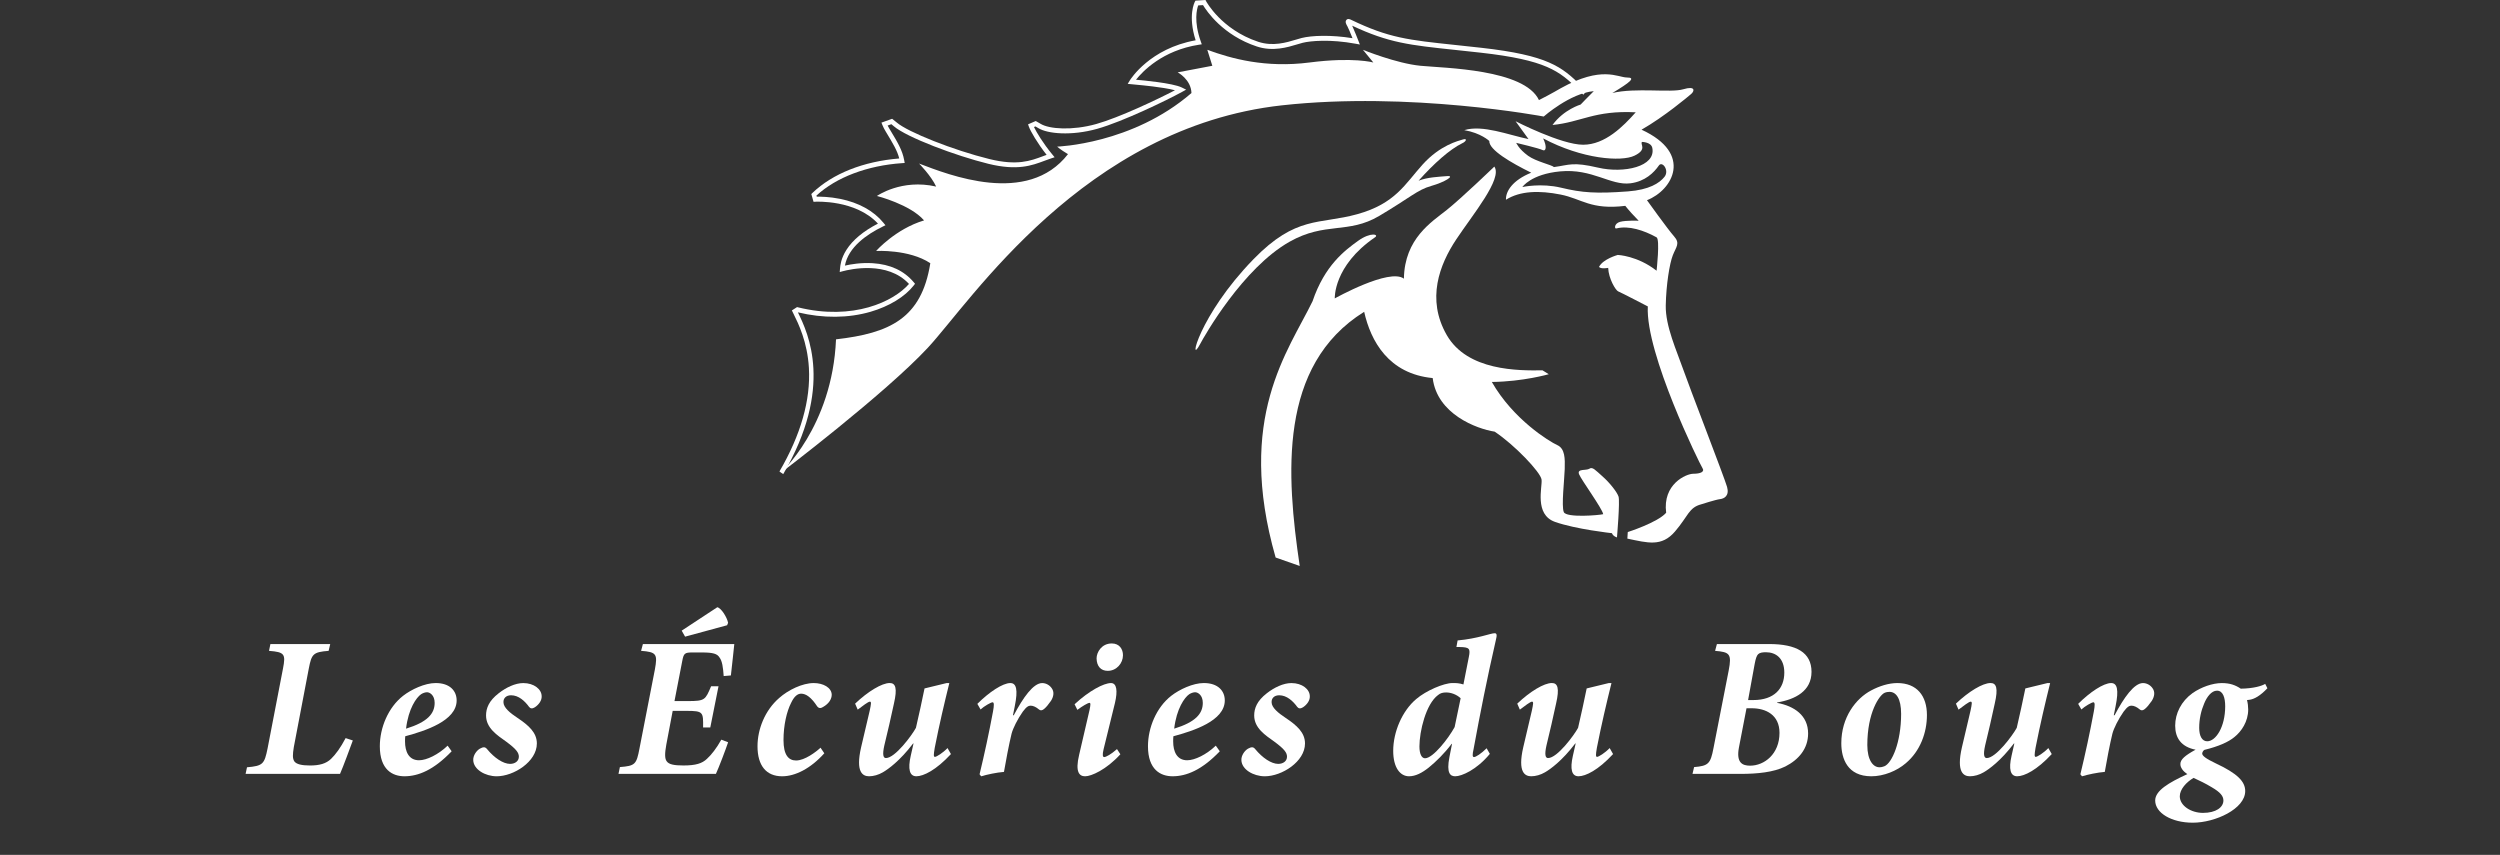 <?xml version="1.0" encoding="utf-8"?>
<!-- Generator: Adobe Illustrator 27.2.0, SVG Export Plug-In . SVG Version: 6.00 Build 0)  -->
<svg version="1.1" id="Calque_1" xmlns="http://www.w3.org/2000/svg" xmlns:xlink="http://www.w3.org/1999/xlink" x="0px" y="0px"
	 viewBox="0 0 1732.03 592.27" style="enable-background:new 0 0 1732.03 592.27;" xml:space="preserve">
<rect x="0" y="0" width="1732.03" height="592.27" fill="#333333" stroke="none"/>
<g>
	<g>
		<path style="fill:#FFFFFF;" d="M1066.21,69.34c-10.12-21.49-65.32-22.14-82.08-23.77c-16.76-1.63-39.88-11.07-39.88-11.07
			l7.22,8.79c0,0-13.87-3.91-44.22,0c-30.35,3.91-54.04-2.61-70.81-8.79l3.47,11.07l-23.99,4.56c0,0,9.25,4.88,9.54,14.33
			c-41.04,35.5-93.06,37.12-93.06,37.12s2.02,1.95,7.51,5.21c-28.03,36.14-82.66,14.33-103.18,6.51c0,0,8.38,8.47,11.85,15.96
			c-23.99-5.54-41.04,6.51-41.04,6.51s23.12,5.86,32.66,16.93c-19.65,5.86-33.24,21.17-33.24,21.17s22.83-1.3,37.57,8.47
			c-6.07,38.43-28.32,48.52-65.32,52.75c-2.6,60.89-38.64,92.81-38.64,92.81s72.48-54.95,102.28-87.01
			c29.8-32.06,108.08-152.71,245.21-167.91c88.68-9.83,181.46,7.75,181.46,7.75s18.21-16.12,34.68-17.59
			c-3.03,2.93-9.1,9.28-9.1,9.28s-11.7,3.42-19.51,14.17c19.94-1.95,29.05-10.26,57.66-8.79c-8.67,9.77-21.24,22.47-36.42,22.47
			c-15.17,0-46.82-16.28-46.82-16.28l8.96,12.37c-14.16-2.93-31.79-10.09-44.51-6.19c11.56,1.95,17.34,7.49,17.34,7.49
			c-0.29,6.19,15.17,15.14,29.05,21.98c-12.86,5.21-17.77,12.86-17.49,18.73c9.83-6.19,23.12-6.51,37.86-3.58
			c14.74,2.93,20.81,10.75,44.8,7.82c2.6,3.29,5.97,6.96,9.29,10.33c0,0-8.71-0.4-12.9,0.74c-4.19,1.14-4.05,5.21-2.46,4.56
			c8.38-2.12,18.93,1.3,27.75,6.19c2.45,1.35,0,23.12,0,23.12c-13.29-10.42-26.89-10.93-26.89-10.93s-10.27,2.79-13,8.32
			c1.45,1.63,6.36,0.65,6.36,0.65c0.29,7.49,5.2,15.63,6.94,16.28c1.73,0.65,20.52,10.42,20.52,10.42
			c-1.73,32.56,36.13,109.41,37.86,112.02c1.73,2.61-1.45,3.91-6.36,3.91s-21.39,7.17-18.79,27.03
			c-6.07,6.84-26.59,13.35-26.59,13.35l-0.29,4.56c14.16,2.93,23.7,5.86,32.95-4.88c9.25-10.75,9.54-16.61,18.21-18.89
			c0,0,10.12-3.26,13.01-3.58c2.89-0.33,6.65-2.28,4.91-8.47c-1.73-6.19-26.59-70.34-30.63-82.06
			c-4.05-11.72-12.14-29.31-11.85-43.64c0.29-14.33,2.6-28.98,4.91-34.84c2.31-5.86,5.2-8.14,0.87-13.03
			c-4.34-4.88-18.79-25.07-18.79-25.07c17.63-6.84,32.37-32.24-3.76-48.85c15.9-9.12,32.08-22.79,34.39-24.75
			c2.31-1.95,3.18-5.86-5.49-3.26c-8.67,2.6-32.95-1.3-49.13,2.6c12.43-7.49,16.47-10.75,10.12-10.75c-6.36,0-17.34-8.47-45.95,7.49
			C1081.24,61.19,1074.59,65.1,1066.21,69.34z M1050.46,98.97c0,0,15.82,3.75,18.21,4.97c2.38,1.22,3.25-2.2,0.43-8.06
			c27.09,14.41,54.19,16.36,63.29,11.97c9.1-4.4,3.68-7.81,5.2-9.52c0,0,6.29,0,7.15,4.15c2.6,12.95-19.73,17.83-37.5,13.68
			c-17.78-4.15-19.8-1.87-30.64-0.41c-1.27-1.44-12.44-3.83-17.92-7.82C1052.05,103.09,1050.46,98.97,1050.46,98.97z M1127.89,132.6
			c-22.17,1.67-32.01,0.89-46.17-2.52c-14.16-3.42-27.02-0.49-27.02-0.49s5.92-8.96,26.28-10.86c22.25-2.09,34.84,10.01,48.64,8.26
			c10.14-1.29,16.28-7.42,19.63-12.29c2.38-3.46,7.46,3.37,3.94,7.8C1149.68,126.92,1142.53,131.5,1127.89,132.6z"/>
		<path style="fill:#FFFFFF;" d="M1110.28,330.09c-4.98-4.4-6.94-6.84-9.1-5.37c-2.17,1.47-8.89-0.24-7.15,3.91
			c1.73,4.15,16.04,23.69,16.69,27.6c-2.6,0.73-25.58,2.68-27.31-1.47c-1.73-4.15,0.43-22.47,0.65-29.8
			c0.22-7.33,0.22-14.17-5.2-16.61c-5.42-2.44-30.56-17.83-45.3-43.72c21.68-0.24,39.45-5.37,39.45-5.37l-4.34-2.69
			c-16.69,0.24-52.02,0.49-66.33-24.42c-14.31-24.91-4.99-48.84,6.5-66.19c11.49-17.34,32.37-42.25,26.45-50.55
			c0,0-22.54,21.74-32.95,30.04c-10.41,8.3-29.26,19.78-29.7,47.62c-9.97-7.57-47.9,13.68-47.9,13.68s-1.08-22.47,27.75-42.25
			c3.25-1.95-2.6-4.15-11.71,2.44c-9.1,6.59-22.98,16.85-31.43,41.76c-16.69,34.44-53.32,80.6-25.58,177.55l16.69,5.86
			c-9.32-63.01-14.96-138.97,44.65-176.09c4.55,20.27,16.91,42.98,47.47,45.91c3.04,24.91,30.35,35.17,42.92,37.12
			c13.66,9.04,31.86,28.09,32.51,33.22c0.65,5.13-5.2,24.18,9.32,29.31c14.52,5.13,39.45,7.82,39.45,7.82s0.43,1.95,3.47,2.93
			c0,0,2.17-25.16,1.08-28.33C1120.25,340.84,1115.27,334.49,1110.28,330.09z"/>
		<path style="fill:#FFFFFF;" d="M955.51,149.61c21.46-12.7,26.45-18.07,35.98-20.76c9.54-2.69,16.91-7.33,11.05-6.84
			c-5.85,0.49-13.44,0.73-19.72,3.18c10.62-11.97,21.68-21.74,30.13-25.89c2.82-1.22,3.9-3.66,0.65-2.69
			c-3.25,0.98-15.82,3.91-27.96,17.34c-12.14,13.43-18.86,27.11-45.3,34.44c-26.45,7.33-42.27,0.73-71.97,31.26
			c-38.18,39.25-45.5,75.11-36.85,58.61c2.82-5.37,29.56-52.56,61.99-70.83C918.23,153.51,934.06,162.31,955.51,149.61z"/>
	</g>
	<path style="fill:#FFFFFF;" d="M542.62,328.49l-2.61-1.85c14.81-25.37,21.67-49.48,20.41-71.66c-1.03-18.11-7.31-30.8-10.68-37.61
		l-1.13-2.3l3.6-2.31l0.6,0.15c38.39,9.48,66.49-4.12,76.94-16.2c-14.91-16.09-40.73-10.18-45.86-8.8l-2.13,0.57l0.24-2.62
		c0.16-1.85,0.59-6.76,4.4-12.74c4.36-6.84,11.7-12.96,21.85-18.2c-15.49-16.72-43.12-15.17-43.41-15.16l-1.21,0.08l-1.56-5.43
		l0.77-0.73c14.03-13.42,35.34-21.87,60.16-23.89c-1.36-5.43-4.36-10.37-9-18.04l-0.27-0.44c-1.05-1.73-1.85-3.28-2.38-4.62
		l-0.69-1.73l7.4-2.65l0.63,0.47c0.77,0.57,1.6,1.25,2.47,2.01c7.78,6.76,39.63,19.34,64.29,25.4c19.26,4.73,28.38,1.31,37.2-2
		c0.8-0.3,1.62-0.61,2.45-0.91c-6.39-8.1-11.18-16.37-12.3-19.55l-0.56-1.59l5.29-2.29l0.61,0.32c0.8,0.42,1.71,0.94,2.79,1.61
		c5.99,3.7,22.02,4.77,38.49,0.16c15.92-4.46,42.37-17.02,54.61-23.41c-8.47-2.24-24.88-3.66-25.07-3.68l-7.68-0.75l1.48-2.41
		c0.57-0.92,13.98-22.14,45.59-27.77c-5.51-17.19-0.75-26.3-0.54-26.69l0.42-0.78L835.16,0l0.48,0.9c0.03,0.05,2.71,4.99,8.48,10.89
		c5.32,5.43,14.42,12.82,27.59,17.16c10.19,3.36,19.48,0.53,26.27-1.53c1.39-0.42,2.7-0.82,3.85-1.11
		c6.89-1.72,20.23-2.28,35.2,0.15c-1.36-3.4-2.94-7.2-3.49-8.14c-0.85-1.47-1.81-3.13-0.79-4.44c0.99-1.28,2.62-0.5,3.31-0.16
		c26.09,12.56,39.57,13.99,72.14,17.43c5.39,0.57,11.5,1.22,18.19,1.97c45.89,5.18,55.74,13.04,69.2,26.49l3.48,3.5l-2.1,2.52
		l-3.47-3.5c-12.97-12.96-22.51-20.54-67.43-25.61c-6.68-0.75-12.78-1.4-18.17-1.97c-31.15-3.29-45.79-4.84-71.09-16.75
		c1.41,3.06,3.87,9.33,4.19,10.16l1.13,2.88l-2.81-0.52c-17.91-3.32-31.57-1.98-36.81-0.67c-1.08,0.27-2.36,0.66-3.71,1.07
		c-6.75,2.05-16.94,5.15-27.98,1.51c-23.62-7.79-34.88-24.58-37.35-28.69l-3.34,0.21c-0.92,2.49-3.19,10.95,1.77,24.92l0.71,2.02
		l-1.95,0.3c-25.24,3.9-39.04,18.46-43.62,24.24l2.14,0.21c0.93,0.08,23.25,2.01,29.63,5.19l2.97,1.48l-2.92,1.61
		c-9.89,5.44-40.82,20.52-58.72,25.53c-17.87,5-34.34,3.48-40.77-0.49c-0.74-0.46-1.41-0.85-2-1.18L716.35,88
		c1.77,3.68,6.33,11.29,12.64,18.93l1.66,2.01l-2.36,0.78c-1.55,0.51-3.05,1.07-4.64,1.67c-8.8,3.3-18.77,7.04-38.88,2.1
		c-22.45-5.51-56.69-18.36-65.54-26.05c-0.58-0.51-1.14-0.97-1.67-1.39l-2.6,0.93c0.38,0.74,0.83,1.54,1.34,2.4l0.27,0.44
		c5.21,8.6,8.65,14.28,9.87,21.18l0.34,1.91l-1.77,0.12c-24.1,1.64-45.67,9.81-59.38,22.47l0.22,0.77c2.55-0.06,8.79,0,16.29,1.52
		c12.84,2.6,23.17,8.31,29.88,16.51l1.43,1.75l-1.95,0.96c-10.78,5.27-23.76,14.14-26.13,27c4.11-0.94,11.31-2.17,19.25-1.67
		c12.14,0.76,21.69,5.18,28.39,13.14l0.94,1.12l-0.9,1.16c-6.1,7.83-17,14.48-29.9,18.23c-15.43,4.48-32.83,4.62-50.36,0.4
		C560.05,231.09,577.59,268.58,542.62,328.49z"/>
</g>
<g>
	<rect y="355.74" style="fill:none;" width="1732.03" height="236.53"/>
	<path style="fill:#FFFFFF;" d="M244.44,513.01c-1.8,4.85-6.65,18.16-8.87,23.15h-65.42l0.97-4.57
		c11.09-0.97,12.06-2.22,14.28-13.17l10.67-55.3c1.94-9.98,1.11-11.36-9.7-12.2l0.97-4.71h41.44l-1.11,4.71
		c-10.81,0.83-11.78,2.22-13.72,12.2l-10.39,54.47c-0.83,5.27-0.97,7.9,0.42,9.98c1.52,1.94,5.13,2.77,10.81,2.77
		c6.51,0,11.09-1.25,14.55-4.57c3.05-2.91,6.65-7.76,10.12-14.41L244.44,513.01z"/>
	<path style="fill:#FFFFFF;" d="M312.91,520.49c-12.47,13.03-23.15,17.32-32.71,17.32c-8.18,0-17.05-4.43-17.05-20.79
		c0-12.89,5.82-26.89,16.08-34.93c5.68-4.43,15.11-8.87,22.59-8.87c9.98,0,14.55,5.54,14.55,12.06c0,14.14-21.76,21.07-35.62,24.81
		c-0.14,1.52-0.14,2.63-0.14,3.6c0,7.07,2.63,13.03,9.7,13.03c5.27,0,13.31-3.88,19.82-10.12L312.91,520.49z M291.7,480.99
		c-3.19,2.22-8.73,9.84-10.39,23.84c14.83-4.57,19.82-10.39,19.82-17.88c0-5.41-3.46-7.35-5.27-7.35
		C294.61,479.6,292.95,480.16,291.7,480.99z"/>
	<path style="fill:#FFFFFF;" d="M327.87,526.59c-0.14-3.19,2.22-6.51,4.57-7.9c2.5-1.39,3.74-1.25,4.99,0.28
		c4.99,6.1,11.23,10.26,15.94,10.26c3.46,0,6.1-1.94,6.1-4.99c0-2.77-1.8-5.27-8.73-10.39c-6.24-4.44-14-9.42-14-18.16
		c0-4.99,1.94-10.12,8.73-15.38c5.13-4.02,11.5-7.07,17.05-7.07c7.48,0,12.75,4.3,12.75,9.15c0.14,2.77-1.8,5.68-4.71,7.62
		c-1.8,1.11-3.05,0.97-4.02-0.28c-2.91-4.02-7.21-8.04-12.47-8.04c-3.46,0-5.4,2.08-5.27,4.85c0,3.6,4.43,7.35,9.7,10.81
		c7.9,5.27,13.44,10.26,13.44,17.74c0,12.61-16.08,22.73-27.86,22.73C336.19,537.81,328.01,533.1,327.87,526.59z"/>
	<path style="fill:#FFFFFF;" d="M508.73,446.2c-0.42,3.74-1.52,14.83-2.36,21.76l-4.99,0.42c-0.42-5.82-0.97-10.39-2.91-12.89
		c-1.52-2.49-4.3-3.46-12.06-3.46h-6.79c-5.27,0-5.96,0.69-6.93,5.82l-5.4,27.86h9.29c11.92,0,12.06-0.83,16.08-10.26h5.13
		L492.1,504h-4.99c0.14-10.67,0.14-11.5-11.5-11.5h-9.56l-4.43,23.42c-1.11,6.1-1.11,9.7,0.28,11.5c1.53,2.22,5.13,2.91,11.64,2.91
		c8.46,0,12.89-1.39,16.22-4.57c3.19-2.91,6.65-7.35,9.98-13.31l4.71,1.8c-1.66,4.99-6.24,17.05-8.45,21.9h-67.5l0.97-4.71
		c10.53-0.83,11.5-1.8,13.58-12.89l10.67-54.75c1.94-10.67,1.11-12.06-9.56-12.89l1.25-4.71H508.73z M503.74,433.18l-29.1,7.9
		l-2.36-4.16c8.32-5.54,16.77-11.09,24.67-16.22c2.77,0.55,6.79,7.07,7.48,10.81L503.74,433.18z"/>
	<path style="fill:#FFFFFF;" d="M571.1,521.88c-9.56,10.67-20.23,15.94-29.24,15.94c-10.95,0-17.05-7.35-17.05-20.79
		c0-11.64,4.99-24.81,15.11-33.54c6.1-5.41,15.94-10.26,23.84-10.26c6.65,0,12.34,3.19,12.47,8.04c0,2.77-1.66,6.1-6.1,8.59
		c-1.52,0.97-2.91,0.97-4.02-0.55c-4.02-6.1-7.62-8.73-11.09-8.73c-2.5,0-4.85,1.94-6.93,6.38c-3.05,5.96-5.27,15.52-5.27,25.78
		c0,10.12,3.33,14.14,8.73,14.14c5.96,0,13.86-5.96,16.91-8.87L571.1,521.88z"/>
	<path style="fill:#FFFFFF;" d="M658.82,522.43c-10.26,11.09-18.99,15.38-23.98,15.38c-4.71,0-5.96-4.99-3.88-14.14
		c0.69-2.77,1.39-5.96,1.94-8.59h-0.28c-9.15,12.06-17.33,17.88-20.93,19.96c-3.05,1.8-6.51,2.77-9.56,2.77
		c-4.3,0-9.56-2.63-5.54-20.1c1.94-8.45,3.88-16.77,5.96-25.36c0.97-4.57,1.25-6.24,0.14-6.24c-1.25,0-5.13,3.05-8.46,5.54
		l-1.8-4.16c8.87-8.45,18.57-14.28,23.98-14.28c4.02,0,5.41,3.47,2.91,14.28c-2.08,9.56-4.3,19.54-6.65,28.97
		c-1.39,6.24-0.83,8.73,1.11,8.73c6.38,0,18.02-15.8,20.79-20.93c2.08-9.01,4.16-18.43,5.96-27.3l15.38-3.74h1.8
		c-3.46,14-6.93,28.69-10.12,44.91c-0.83,4.85-0.83,6.24,0.14,6.24c1.11,0,5.54-2.77,8.73-6.1L658.82,522.43z"/>
	<path style="fill:#FFFFFF;" d="M677.12,487.64c8.18-8.18,17.6-14.41,22.87-14.41c4.16,0,5.4,4.57,3.05,16.08l-1.25,6.24h0.55
		c6.51-12.33,13.58-22.31,19.68-22.31c2.63,0,5.13,1.39,6.65,3.6c1.8,2.5,1.38,5.68-0.55,8.73c-1.94,2.77-3.33,4.43-4.85,5.68
		c-1.39,1.11-2.49,1.11-3.46,0.28c-1.94-1.66-4.02-2.63-5.68-2.63c-1.39,0-2.77,0.42-5.54,4.16c-3.6,5.13-6.79,11.5-7.76,15.25
		c-1.8,7.35-4.02,19.13-5.27,26.47c-5.13,0.42-11.64,1.8-15.8,3.05l-1.11-1.39c3.46-14.28,6.51-28.55,9.29-43.38
		c0.83-4.43,0.83-6.51-0.28-6.51c-1.11,0-5.96,2.77-8.32,4.99L677.12,487.64z"/>
	<path style="fill:#FFFFFF;" d="M776.21,522.57c-9.84,10.81-20.23,15.25-24.39,15.25c-4.02,0-7.07-2.77-4.16-14.97l7.21-31.05
		c0.69-3.46,0.83-4.85,0-4.85c-1.25,0-5.13,2.36-8.45,4.85l-1.94-3.88c9.98-9.29,20.23-14.69,25.22-14.69
		c4.02,0,4.71,5.41,2.77,13.72l-7.9,32.15c-0.97,4.02-0.55,5.41,0.42,5.41c1.25,0,4.85-1.94,8.87-5.54L776.21,522.57z
		 M778.01,453.96c0,5.54-4.43,10.81-10.53,10.81c-4.85,0-7.62-3.19-7.76-8.59c0-4.43,3.6-10.39,10.53-10.39
		C775.52,445.79,778.01,449.67,778.01,453.96z"/>
	<path style="fill:#FFFFFF;" d="M845.09,520.49c-12.47,13.03-23.15,17.32-32.71,17.32c-8.18,0-17.05-4.43-17.05-20.79
		c0-12.89,5.82-26.89,16.08-34.93c5.68-4.43,15.11-8.87,22.59-8.87c9.98,0,14.55,5.54,14.55,12.06c0,14.14-21.76,21.07-35.62,24.81
		c-0.14,1.52-0.14,2.63-0.14,3.6c0,7.07,2.63,13.03,9.7,13.03c5.27,0,13.31-3.88,19.82-10.12L845.09,520.49z M823.88,480.99
		c-3.19,2.22-8.73,9.84-10.39,23.84c14.83-4.57,19.82-10.39,19.82-17.88c0-5.41-3.47-7.35-5.27-7.35
		C826.79,479.6,825.13,480.16,823.88,480.99z"/>
	<path style="fill:#FFFFFF;" d="M860.05,526.59c-0.14-3.19,2.22-6.51,4.57-7.9c2.5-1.39,3.74-1.25,4.99,0.28
		c4.99,6.1,11.23,10.26,15.94,10.26c3.46,0,6.1-1.94,6.1-4.99c0-2.77-1.8-5.27-8.73-10.39c-6.24-4.44-14-9.42-14-18.16
		c0-4.99,1.94-10.12,8.73-15.38c5.13-4.02,11.5-7.07,17.05-7.07c7.48,0,12.75,4.3,12.75,9.15c0.14,2.77-1.8,5.68-4.71,7.62
		c-1.8,1.11-3.05,0.97-4.02-0.28c-2.91-4.02-7.21-8.04-12.47-8.04c-3.46,0-5.41,2.08-5.27,4.85c0,3.6,4.43,7.35,9.7,10.81
		c7.9,5.27,13.44,10.26,13.44,17.74c0,12.61-16.08,22.73-27.86,22.73C868.37,537.81,860.19,533.1,860.05,526.59z"/>
	<path style="fill:#FFFFFF;" d="M1032.18,522.29c-9.15,11.09-19.54,15.52-23.98,15.52c-3.33,0-6.24-1.94-4.02-13.3l1.8-9.15h-0.28
		c-5.13,6.79-10.67,12.2-15.94,16.49c-4.57,3.6-9.01,5.96-13.58,5.96c-6.1,0-10.95-5.96-10.95-17.6c0-13.17,6.24-27.72,15.94-35.9
		c6.79-5.82,19.13-11.09,25.09-11.09c2.63,0,4.44,0,7.62,0.97l3.74-18.99c1.25-5.96,0.28-6.79-6.24-6.93h-2.36l0.83-4.57
		c14-1.25,22.87-4.99,25.64-4.99c1.52,0,1.8,1.11,0.83,4.85c-6.1,26.61-10.81,50.45-15.38,75.26c-0.97,4.3-0.83,5.68,0.28,5.68
		c1.25,0,4.99-2.36,8.73-6.1L1032.18,522.29z M1007.79,503.72l4.16-19.96c-2.91-2.77-6.93-4.02-9.98-4.02
		c-2.36,0-4.02,0.42-5.68,1.8c-8.45,6.24-12.89,25.22-12.89,35.62c0,5.41,1.66,8.18,3.88,8.18
		C992.82,525.34,1003.49,511.62,1007.79,503.72z"/>
	<path style="fill:#FFFFFF;" d="M1117.56,522.43c-10.26,11.09-18.99,15.38-23.98,15.38c-4.71,0-5.96-4.99-3.88-14.14
		c0.69-2.77,1.39-5.96,1.94-8.59h-0.28c-9.15,12.06-17.32,17.88-20.93,19.96c-3.05,1.8-6.51,2.77-9.56,2.77
		c-4.3,0-9.56-2.63-5.54-20.1c1.94-8.45,3.88-16.77,5.96-25.36c0.97-4.57,1.25-6.24,0.14-6.24c-1.25,0-5.13,3.05-8.46,5.54
		l-1.8-4.16c8.87-8.45,18.57-14.28,23.98-14.28c4.02,0,5.41,3.47,2.91,14.28c-2.08,9.56-4.3,19.54-6.65,28.97
		c-1.39,6.24-0.83,8.73,1.11,8.73c6.38,0,18.02-15.8,20.79-20.93c2.08-9.01,4.16-18.43,5.96-27.3l15.38-3.74h1.8
		c-3.46,14-6.93,28.69-10.12,44.91c-0.83,4.85-0.83,6.24,0.14,6.24c1.11,0,5.54-2.77,8.73-6.1L1117.56,522.43z"/>
	<path style="fill:#FFFFFF;" d="M1225.66,446.2c18.85,0,29.38,5.82,29.38,19.26c0,13.3-11.23,19.13-23.84,21.21v0.28
		c11.92,2.22,21.48,8.73,21.48,21.21c0,10.53-6.51,18.16-15.8,22.87c-8.18,4.02-19.27,5.13-31.18,5.13h-33.12l1.11-4.71
		c9.98-0.83,11.37-2.36,13.44-13.17l10.53-53.78c2.22-11.5,0.69-12.75-9.42-13.58l1.25-4.71H1225.66z M1204.73,518
		c-1.94,10.53,2.49,12.47,7.76,12.47c9.84,0,20.37-8.04,20.37-22.73c0-12.47-9.42-17.05-19.26-17.05h-3.6L1204.73,518z
		 M1214.71,485.01c14.55,0,21.48-8.04,21.48-18.99c0-9.98-5.82-14.14-12.75-14.14c-2.36,0-4.3,0.28-5.41,1.39
		c-0.97,0.97-1.66,2.91-2.36,6.65l-4.57,25.09H1214.71z"/>
	<path style="fill:#FFFFFF;" d="M1275.68,514.95c0-18.02,10.12-31.05,20.65-36.59c5.68-3.05,12.2-5.13,18.16-5.13
		c13.58,0,20.51,8.87,20.51,22.18c0,12.06-4.57,24.95-14.69,33.4c-6.1,5.27-15.25,9.01-23.84,9.01
		C1279.98,537.81,1275.68,525.62,1275.68,514.95z M1305.48,530.89c5.27-2.08,11.64-16.63,11.64-36.31c0-10.67-3.47-15.25-8.04-15.25
		c-0.97,0-2.22,0.14-3.46,0.69c-3.6,1.66-11.92,13.58-11.92,36.17c0,10.67,4.16,15.38,8.32,15.38
		C1303.54,531.58,1304.24,531.3,1305.48,530.89z"/>
	<path style="fill:#FFFFFF;" d="M1421.48,522.43c-10.26,11.09-18.99,15.38-23.98,15.38c-4.71,0-5.96-4.99-3.88-14.14
		c0.69-2.77,1.39-5.96,1.94-8.59h-0.28c-9.15,12.06-17.32,17.88-20.93,19.96c-3.05,1.8-6.51,2.77-9.56,2.77
		c-4.3,0-9.56-2.63-5.54-20.1c1.94-8.45,3.88-16.77,5.96-25.36c0.97-4.57,1.25-6.24,0.14-6.24c-1.25,0-5.13,3.05-8.46,5.54
		l-1.8-4.16c8.87-8.45,18.57-14.28,23.98-14.28c4.02,0,5.41,3.47,2.91,14.28c-2.08,9.56-4.3,19.54-6.65,28.97
		c-1.39,6.24-0.83,8.73,1.11,8.73c6.38,0,18.02-15.8,20.79-20.93c2.08-9.01,4.16-18.43,5.96-27.3l15.38-3.74h1.8
		c-3.46,14-6.93,28.69-10.12,44.91c-0.83,4.85-0.83,6.24,0.14,6.24c1.11,0,5.54-2.77,8.73-6.1L1421.48,522.43z"/>
	<path style="fill:#FFFFFF;" d="M1439.78,487.64c8.18-8.18,17.6-14.41,22.87-14.41c4.16,0,5.41,4.57,3.05,16.08l-1.25,6.24h0.55
		c6.51-12.33,13.58-22.31,19.68-22.31c2.63,0,5.13,1.39,6.65,3.6c1.8,2.5,1.39,5.68-0.55,8.73c-1.94,2.77-3.33,4.43-4.85,5.68
		c-1.39,1.11-2.5,1.11-3.46,0.28c-1.94-1.66-4.02-2.63-5.68-2.63c-1.39,0-2.77,0.42-5.54,4.16c-3.6,5.13-6.79,11.5-7.76,15.25
		c-1.8,7.35-4.02,19.13-5.27,26.47c-5.13,0.42-11.64,1.8-15.8,3.05l-1.11-1.39c3.46-14.28,6.51-28.55,9.29-43.38
		c0.83-4.43,0.83-6.51-0.28-6.51s-5.96,2.77-8.32,4.99L1439.78,487.64z"/>
	<path style="fill:#FFFFFF;" d="M1570.89,476.83c-5.13,5.41-9.01,7.35-11.92,7.9c-0.55,0.14-1.25,0.14-2.22,0.28
		c0.55,2.08,0.83,4.43,0.83,6.51c0,8.45-4.71,15.25-9.56,19.13c-4.16,3.46-11.09,6.51-20.79,8.87c-0.69,0.42-1.39,1.39-1.52,2.5
		c0,1.66,2.63,3.6,9.29,6.79c15.11,7.07,20.51,12.61,20.51,19.26c0,12.33-20.79,21.9-36.31,21.9c-14.83,0-26.06-6.79-26.06-15.38
		c0-6.79,9.29-12.33,22.31-18.29c-2.91-1.8-4.99-4.57-4.85-7.07c0-3.05,3.19-5.82,10.53-9.84c-9.98-1.94-14.14-8.18-14.14-16.63
		s4.16-16.91,12.06-22.59c5.96-4.16,13.86-6.93,20.23-6.93c5.68,0,9.42,1.39,13.17,3.88c9.01-0.14,14.69-1.94,16.91-3.33
		L1570.89,476.83z M1540.4,554.59c0-3.05-2.08-5.68-8.04-9.15c-4.3-2.63-8.73-4.71-12.61-6.51c-4.99,2.91-9.56,7.9-9.56,12.75
		c0,6.51,7.76,11.5,16.08,11.5C1535.27,563.18,1540.4,559.3,1540.4,554.59z M1541.64,489.31c0-5.96-1.52-10.81-5.68-10.81
		c-3.88,0-7.07,4.44-8.87,8.87c-2.08,4.85-3.46,10.67-3.46,16.91c0,5.54,1.94,9.29,5.54,9.29
		C1535.13,513.56,1541.64,503.72,1541.64,489.31z"/>
</g>
<g style="display:none;">
	<g style="display:inline;">
		<path style="fill:#FFFFFF;" d="M-1135.23,205.13c-10.12-21.49-65.32-22.14-82.08-23.77c-16.76-1.63-39.88-11.07-39.88-11.07
			l7.22,8.79c0,0-13.87-3.91-44.22,0c-30.35,3.91-54.04-2.61-70.81-8.79l3.47,11.07l-23.99,4.56c0,0,9.25,4.88,9.54,14.33
			c-41.04,35.5-93.06,37.12-93.06,37.12s2.02,1.95,7.51,5.21c-28.03,36.14-82.66,14.33-103.18,6.51c0,0,8.38,8.47,11.85,15.96
			c-23.99-5.54-41.04,6.51-41.04,6.51s23.12,5.86,32.66,16.93c-19.65,5.86-33.24,21.17-33.24,21.17s22.83-1.3,37.57,8.47
			c-6.07,38.43-28.32,48.52-65.32,52.75c-2.6,60.89-38.64,92.81-38.64,92.81s72.48-54.95,102.28-87.01
			c29.8-32.06,108.08-152.71,245.21-167.91c88.68-9.83,181.46,7.75,181.46,7.75s18.21-16.12,34.68-17.58
			c-3.03,2.93-9.1,9.28-9.1,9.28s-11.7,3.42-19.51,14.17c19.94-1.95,29.05-10.26,57.66-8.79c-8.67,9.77-21.24,22.47-36.42,22.47
			c-15.17,0-46.82-16.28-46.82-16.28l8.96,12.37c-14.16-2.93-31.79-10.09-44.51-6.19c11.56,1.95,17.34,7.49,17.34,7.49
			c-0.29,6.19,15.17,15.14,29.05,21.98c-12.86,5.21-17.77,12.86-17.49,18.73c9.83-6.19,23.12-6.51,37.86-3.58
			c14.74,2.93,20.81,10.75,44.8,7.82c2.6,3.29,5.97,6.96,9.29,10.33c0,0-8.71-0.4-12.9,0.74c-4.19,1.14-4.05,5.21-2.46,4.56
			c8.38-2.12,18.93,1.3,27.75,6.19c2.45,1.35,0,23.12,0,23.12c-13.29-10.42-26.89-10.93-26.89-10.93s-10.27,2.79-13,8.32
			c1.45,1.63,6.36,0.65,6.36,0.65c0.29,7.49,5.2,15.63,6.94,16.28c1.73,0.65,20.52,10.42,20.52,10.42
			c-1.73,32.56,36.13,109.41,37.86,112.02c1.73,2.61-1.45,3.91-6.36,3.91c-4.91,0-21.39,7.17-18.79,27.03
			c-6.07,6.84-26.59,13.35-26.59,13.35l-0.29,4.56c14.16,2.93,23.7,5.86,32.95-4.88c9.25-10.75,9.54-16.61,18.21-18.89
			c0,0,10.12-3.26,13.01-3.58c2.89-0.33,6.65-2.28,4.91-8.47c-1.73-6.19-26.59-70.34-30.63-82.06
			c-4.05-11.72-12.14-29.31-11.85-43.64c0.29-14.33,2.6-28.98,4.91-34.84c2.31-5.86,5.2-8.14,0.87-13.03
			c-4.34-4.88-18.79-25.07-18.79-25.07c17.63-6.84,32.37-32.24-3.76-48.85c15.9-9.12,32.08-22.79,34.39-24.75
			c2.31-1.95,3.18-5.86-5.49-3.26c-8.67,2.6-32.95-1.3-49.13,2.6c12.43-7.49,16.47-10.75,10.12-10.75c-6.36,0-17.34-8.47-45.95,7.49
			C-1120.2,196.99-1126.85,200.9-1135.23,205.13z M-1150.98,234.77c0,0,15.82,3.75,18.21,4.97c2.38,1.22,3.25-2.2,0.43-8.06
			c27.09,14.41,54.19,16.36,63.29,11.97c9.1-4.4,3.68-7.81,5.2-9.53c0,0,6.29,0,7.15,4.15c2.6,12.95-19.73,17.83-37.5,13.68
			c-17.78-4.15-19.8-1.87-30.64-0.41c-1.27-1.44-12.44-3.83-17.92-7.82C-1149.39,238.89-1150.98,234.77-1150.98,234.77z
			 M-1073.55,268.4c-22.17,1.66-32.01,0.89-46.17-2.52c-14.16-3.42-27.02-0.49-27.02-0.49s5.92-8.96,26.28-10.86
			c22.25-2.09,34.84,10.01,48.64,8.26c10.14-1.29,16.28-7.42,19.63-12.29c2.38-3.46,7.46,3.37,3.94,7.8
			C-1051.76,262.72-1058.92,267.3-1073.55,268.4z"/>
		<path style="fill:#FFFFFF;" d="M-1091.16,465.89c-4.98-4.4-6.94-6.84-9.1-5.37c-2.17,1.47-8.89-0.24-7.15,3.91
			c1.73,4.15,16.04,23.69,16.69,27.6c-2.6,0.73-25.58,2.68-27.31-1.47c-1.73-4.15,0.43-22.47,0.65-29.79
			c0.22-7.33,0.22-14.17-5.2-16.61c-5.42-2.44-30.56-17.83-45.3-43.72c21.68-0.24,39.45-5.37,39.45-5.37l-4.34-2.69
			c-16.69,0.24-52.02,0.49-66.33-24.42c-14.31-24.91-4.99-48.84,6.5-66.19c11.49-17.34,32.37-42.25,26.45-50.55
			c0,0-22.54,21.74-32.95,30.04c-10.41,8.3-29.26,19.78-29.7,47.62c-9.97-7.57-47.9,13.68-47.9,13.68s-1.08-22.47,27.75-42.25
			c3.25-1.95-2.6-4.15-11.71,2.44c-9.1,6.59-22.98,16.85-31.43,41.76c-16.69,34.44-53.32,80.6-25.58,177.55l16.69,5.86
			c-9.32-63.01-14.96-138.97,44.65-176.09c4.55,20.27,16.91,42.98,47.47,45.91c3.04,24.91,30.35,35.17,42.92,37.12
			c13.66,9.04,31.86,28.09,32.51,33.22c0.65,5.13-5.2,24.18,9.32,29.31c14.52,5.13,39.45,7.82,39.45,7.82s0.43,1.95,3.47,2.93
			c0,0,2.17-25.16,1.08-28.33C-1081.19,476.63-1086.17,470.28-1091.16,465.89z"/>
		<path style="fill:#FFFFFF;" d="M-1245.93,285.4c21.46-12.7,26.45-18.07,35.98-20.76c9.54-2.69,16.91-7.33,11.05-6.84
			c-5.85,0.49-13.44,0.73-19.72,3.18c10.62-11.97,21.68-21.74,30.13-25.89c2.82-1.22,3.9-3.66,0.65-2.69
			c-3.25,0.98-15.82,3.91-27.96,17.34c-12.14,13.43-18.86,27.11-45.3,34.44c-26.45,7.33-42.27,0.73-71.97,31.26
			c-38.18,39.25-45.5,75.11-36.85,58.61c2.82-5.37,29.56-52.56,61.99-70.83C-1283.21,289.31-1267.39,298.1-1245.93,285.4z"/>
	</g>
	<path style="display:inline;fill:#FFFFFF;" d="M-1658.82,464.29l-2.61-1.85c14.81-25.37,21.67-49.48,20.41-71.66
		c-1.03-18.11-7.31-30.8-10.68-37.61l-1.13-2.3l3.6-2.31l0.6,0.15c38.39,9.48,66.49-4.12,76.94-16.2
		c-14.91-16.09-40.73-10.18-45.86-8.8l-2.13,0.57l0.24-2.62c0.16-1.85,0.59-6.76,4.4-12.74c4.36-6.84,11.7-12.96,21.85-18.2
		c-15.49-16.72-43.12-15.17-43.41-15.16l-1.21,0.08l-1.56-5.43l0.77-0.73c14.03-13.42,35.34-21.87,60.16-23.89
		c-1.36-5.43-4.36-10.37-9-18.04l-0.27-0.44c-1.05-1.73-1.85-3.28-2.38-4.62l-0.69-1.73l7.4-2.65l0.63,0.47
		c0.77,0.57,1.6,1.25,2.47,2.01c7.78,6.76,39.63,19.34,64.29,25.4c19.26,4.73,28.38,1.3,37.2-2c0.8-0.3,1.62-0.61,2.45-0.91
		c-6.39-8.1-11.18-16.37-12.3-19.55l-0.56-1.59l5.29-2.29l0.61,0.32c0.8,0.42,1.71,0.94,2.79,1.61c5.99,3.7,22.02,4.77,38.49,0.16
		c15.92-4.46,42.37-17.02,54.61-23.41c-8.47-2.24-24.88-3.66-25.07-3.68l-7.68-0.75l1.48-2.41c0.57-0.92,13.98-22.14,45.59-27.77
		c-5.51-17.18-0.75-26.3-0.54-26.69l0.42-0.78l6.94-0.44l0.48,0.9c0.03,0.05,2.71,4.99,8.48,10.89
		c5.32,5.43,14.42,12.82,27.59,17.16c10.19,3.36,19.48,0.53,26.27-1.53c1.39-0.42,2.7-0.82,3.85-1.11
		c6.89-1.72,20.23-2.28,35.2,0.15c-1.36-3.4-2.94-7.2-3.49-8.14c-0.85-1.47-1.81-3.13-0.79-4.44c0.99-1.28,2.62-0.5,3.31-0.16
		c26.09,12.56,39.57,13.99,72.14,17.43c5.39,0.57,11.5,1.22,18.19,1.97c45.89,5.18,55.74,13.04,69.2,26.49l3.48,3.5l-2.1,2.52
		l-3.47-3.5c-12.97-12.96-22.51-20.54-67.43-25.61c-6.68-0.75-12.78-1.4-18.17-1.97c-31.15-3.29-45.79-4.84-71.09-16.75
		c1.41,3.06,3.87,9.33,4.19,10.16l1.13,2.88l-2.81-0.52c-17.92-3.32-31.57-1.98-36.81-0.67c-1.08,0.27-2.36,0.66-3.71,1.07
		c-6.75,2.05-16.94,5.15-27.98,1.51c-23.62-7.79-34.88-24.58-37.35-28.69l-3.34,0.21c-0.92,2.49-3.19,10.95,1.77,24.92l0.71,2.02
		l-1.95,0.3c-25.24,3.9-39.04,18.46-43.62,24.24l2.14,0.21c0.93,0.08,23.25,2.01,29.63,5.19l2.97,1.48l-2.92,1.61
		c-9.89,5.44-40.82,20.52-58.72,25.53c-17.87,5-34.34,3.48-40.77-0.49c-0.74-0.46-1.41-0.85-2-1.18l-1.04,0.45
		c1.77,3.68,6.33,11.29,12.64,18.93l1.66,2.01l-2.36,0.78c-1.55,0.51-3.05,1.07-4.64,1.67c-8.8,3.3-18.77,7.04-38.88,2.11
		c-22.45-5.51-56.69-18.36-65.54-26.05c-0.58-0.51-1.14-0.97-1.67-1.38l-2.6,0.93c0.38,0.74,0.83,1.54,1.34,2.4l0.27,0.44
		c5.21,8.6,8.65,14.28,9.87,21.18l0.34,1.91l-1.77,0.12c-24.1,1.64-45.67,9.81-59.38,22.47l0.22,0.77c2.55-0.06,8.79,0,16.29,1.52
		c12.84,2.6,23.17,8.31,29.88,16.51l1.43,1.75l-1.95,0.96c-10.78,5.27-23.76,14.14-26.13,27c4.11-0.94,11.31-2.17,19.25-1.67
		c12.14,0.76,21.69,5.18,28.39,13.14l0.94,1.12l-0.9,1.16c-6.1,7.83-17,14.48-29.9,18.23c-15.43,4.48-32.83,4.62-50.36,0.4
		C-1641.39,366.89-1623.85,404.38-1658.82,464.29z"/>
</g>
<g style="display:none;">
	<path style="display:inline;fill:#FFFFFF;" d="M-1983.12,648.8c-1.8,4.85-6.65,18.16-8.87,23.15h-65.42l0.97-4.57
		c11.09-0.97,12.06-2.22,14.28-13.17l10.67-55.3c1.94-9.98,1.11-11.36-9.7-12.2l0.97-4.71h41.44l-1.11,4.71
		c-10.81,0.83-11.78,2.22-13.72,12.2l-10.39,54.47c-0.83,5.27-0.97,7.9,0.42,9.98c1.52,1.94,5.13,2.77,10.81,2.77
		c6.51,0,11.09-1.25,14.55-4.57c3.05-2.91,6.65-7.76,10.12-14.41L-1983.12,648.8z"/>
	<path style="display:inline;fill:#FFFFFF;" d="M-1914.66,656.29c-12.47,13.03-23.15,17.32-32.71,17.32
		c-8.18,0-17.05-4.43-17.05-20.79c0-12.89,5.82-26.89,16.08-34.93c5.68-4.43,15.11-8.87,22.59-8.87c9.98,0,14.55,5.54,14.55,12.06
		c0,14.14-21.76,21.07-35.62,24.81c-0.14,1.52-0.14,2.63-0.14,3.6c0,7.07,2.63,13.03,9.7,13.03c5.27,0,13.31-3.88,19.82-10.12
		L-1914.66,656.29z M-1935.86,616.79c-3.19,2.22-8.73,9.84-10.39,23.84c14.83-4.57,19.82-10.39,19.82-17.88
		c0-5.41-3.47-7.35-5.27-7.35C-1932.95,615.4-1934.62,615.96-1935.86,616.79z"/>
	<path style="display:inline;fill:#FFFFFF;" d="M-1899.69,662.39c-0.14-3.19,2.22-6.51,4.57-7.9c2.49-1.39,3.74-1.25,4.99,0.28
		c4.99,6.1,11.23,10.26,15.94,10.26c3.46,0,6.1-1.94,6.1-4.99c0-2.77-1.8-5.27-8.73-10.39c-6.24-4.44-14-9.42-14-18.16
		c0-4.99,1.94-10.12,8.73-15.38c5.13-4.02,11.5-7.07,17.05-7.07c7.48,0,12.75,4.3,12.75,9.15c0.14,2.77-1.8,5.68-4.71,7.62
		c-1.8,1.11-3.05,0.97-4.02-0.28c-2.91-4.02-7.21-8.04-12.47-8.04c-3.46,0-5.41,2.08-5.27,4.85c0,3.6,4.44,7.35,9.7,10.81
		c7.9,5.27,13.44,10.26,13.44,17.74c0,12.61-16.08,22.73-27.86,22.73C-1891.38,673.61-1899.56,668.9-1899.69,662.39z"/>
	<path style="display:inline;fill:#FFFFFF;" d="M-1718.83,582c-0.42,3.74-1.52,14.83-2.36,21.76l-4.99,0.42
		c-0.42-5.82-0.97-10.39-2.91-12.89c-1.52-2.49-4.3-3.46-12.06-3.46h-6.79c-5.27,0-5.96,0.69-6.93,5.82l-5.41,27.86h9.29
		c11.92,0,12.06-0.83,16.08-10.26h5.13l-5.68,28.55h-4.99c0.14-10.67,0.14-11.5-11.5-11.5h-9.56l-4.43,23.42
		c-1.11,6.1-1.11,9.7,0.28,11.5c1.52,2.22,5.13,2.91,11.64,2.91c8.45,0,12.89-1.39,16.22-4.57c3.19-2.91,6.65-7.35,9.98-13.31
		l4.71,1.8c-1.66,4.99-6.24,17.05-8.45,21.9h-67.5l0.97-4.71c10.53-0.83,11.5-1.8,13.58-12.89l10.67-54.75
		c1.94-10.67,1.11-12.06-9.56-12.89l1.25-4.71H-1718.83z M-1723.82,568.97l-29.11,7.9l-2.36-4.16c8.32-5.54,16.77-11.09,24.67-16.22
		c2.77,0.55,6.79,7.07,7.48,10.81L-1723.82,568.97z"/>
	<path style="display:inline;fill:#FFFFFF;" d="M-1656.47,657.67c-9.56,10.67-20.23,15.94-29.24,15.94
		c-10.95,0-17.05-7.35-17.05-20.79c0-11.64,4.99-24.81,15.11-33.54c6.1-5.41,15.94-10.26,23.84-10.26c6.65,0,12.33,3.19,12.47,8.04
		c0,2.77-1.66,6.1-6.1,8.59c-1.52,0.97-2.91,0.97-4.02-0.55c-4.02-6.1-7.62-8.73-11.09-8.73c-2.49,0-4.85,1.94-6.93,6.38
		c-3.05,5.96-5.27,15.52-5.27,25.78c0,10.12,3.33,14.14,8.73,14.14c5.96,0,13.86-5.96,16.91-8.87L-1656.47,657.67z"/>
	<path style="display:inline;fill:#FFFFFF;" d="M-1568.74,658.23c-10.26,11.09-18.99,15.38-23.98,15.38
		c-4.71,0-5.96-4.99-3.88-14.14c0.69-2.77,1.39-5.96,1.94-8.59h-0.28c-9.15,12.06-17.32,17.88-20.93,19.96
		c-3.05,1.8-6.51,2.77-9.56,2.77c-4.3,0-9.56-2.63-5.54-20.1c1.94-8.45,3.88-16.77,5.96-25.36c0.97-4.57,1.25-6.24,0.14-6.24
		c-1.25,0-5.13,3.05-8.45,5.54l-1.8-4.16c8.87-8.45,18.57-14.28,23.98-14.28c4.02,0,5.41,3.47,2.91,14.28
		c-2.08,9.56-4.3,19.54-6.65,28.97c-1.39,6.24-0.83,8.73,1.11,8.73c6.38,0,18.02-15.8,20.79-20.93c2.08-9.01,4.16-18.43,5.96-27.3
		l15.38-3.74h1.8c-3.46,14-6.93,28.69-10.12,44.91c-0.83,4.85-0.83,6.24,0.14,6.24c1.11,0,5.54-2.77,8.73-6.1L-1568.74,658.23z"/>
	<path style="display:inline;fill:#FFFFFF;" d="M-1550.45,623.44c8.18-8.18,17.6-14.41,22.87-14.41c4.16,0,5.41,4.57,3.05,16.08
		l-1.25,6.24h0.55c6.51-12.34,13.58-22.31,19.68-22.31c2.63,0,5.13,1.39,6.65,3.6c1.8,2.5,1.39,5.68-0.55,8.73
		c-1.94,2.77-3.33,4.43-4.85,5.68c-1.39,1.11-2.49,1.11-3.46,0.28c-1.94-1.66-4.02-2.63-5.68-2.63c-1.39,0-2.77,0.42-5.54,4.16
		c-3.6,5.13-6.79,11.5-7.76,15.25c-1.8,7.35-4.02,19.13-5.27,26.47c-5.13,0.42-11.64,1.8-15.8,3.05l-1.11-1.39
		c3.46-14.28,6.51-28.55,9.29-43.38c0.83-4.43,0.83-6.51-0.28-6.51s-5.96,2.77-8.32,4.99L-1550.45,623.44z"/>
	<path style="display:inline;fill:#FFFFFF;" d="M-1451.36,658.37c-9.84,10.81-20.23,15.25-24.39,15.25c-4.02,0-7.07-2.77-4.16-14.97
		l7.21-31.05c0.69-3.46,0.83-4.85,0-4.85c-1.25,0-5.13,2.36-8.45,4.85l-1.94-3.88c9.98-9.29,20.23-14.69,25.22-14.69
		c4.02,0,4.71,5.41,2.77,13.72l-7.9,32.15c-0.97,4.02-0.55,5.41,0.42,5.41c1.25,0,4.85-1.94,8.87-5.54L-1451.36,658.37z
		 M-1449.55,589.76c0,5.54-4.44,10.81-10.53,10.81c-4.85,0-7.62-3.19-7.76-8.59c0-4.43,3.6-10.39,10.53-10.39
		C-1452.05,581.58-1449.55,585.47-1449.55,589.76z"/>
	<path style="display:inline;fill:#FFFFFF;" d="M-1382.48,656.29c-12.47,13.03-23.15,17.32-32.71,17.32
		c-8.18,0-17.05-4.43-17.05-20.79c0-12.89,5.82-26.89,16.08-34.93c5.68-4.43,15.11-8.87,22.59-8.87c9.98,0,14.55,5.54,14.55,12.06
		c0,14.14-21.76,21.07-35.62,24.81c-0.14,1.52-0.14,2.63-0.14,3.6c0,7.07,2.63,13.03,9.7,13.03c5.27,0,13.31-3.88,19.82-10.12
		L-1382.48,656.29z M-1403.68,616.79c-3.19,2.22-8.73,9.84-10.39,23.84c14.83-4.57,19.82-10.39,19.82-17.88
		c0-5.41-3.47-7.35-5.27-7.35C-1400.77,615.4-1402.43,615.96-1403.68,616.79z"/>
	<path style="display:inline;fill:#FFFFFF;" d="M-1367.51,662.39c-0.14-3.19,2.22-6.51,4.57-7.9c2.49-1.39,3.74-1.25,4.99,0.28
		c4.99,6.1,11.23,10.26,15.94,10.26c3.46,0,6.1-1.94,6.1-4.99c0-2.77-1.8-5.27-8.73-10.39c-6.24-4.44-14-9.42-14-18.16
		c0-4.99,1.94-10.12,8.73-15.38c5.13-4.02,11.5-7.07,17.05-7.07c7.48,0,12.75,4.3,12.75,9.15c0.14,2.77-1.8,5.68-4.71,7.62
		c-1.8,1.11-3.05,0.97-4.02-0.28c-2.91-4.02-7.21-8.04-12.47-8.04c-3.46,0-5.41,2.08-5.27,4.85c0,3.6,4.44,7.35,9.7,10.81
		c7.9,5.27,13.44,10.26,13.44,17.74c0,12.61-16.08,22.73-27.86,22.73C-1359.2,673.61-1367.37,668.9-1367.51,662.39z"/>
	<path style="display:inline;fill:#FFFFFF;" d="M-1195.38,658.09c-9.15,11.09-19.54,15.52-23.98,15.52c-3.33,0-6.24-1.94-4.02-13.3
		l1.8-9.15h-0.28c-5.13,6.79-10.67,12.2-15.94,16.49c-4.57,3.6-9.01,5.96-13.58,5.96c-6.1,0-10.95-5.96-10.95-17.6
		c0-13.17,6.24-27.72,15.94-35.9c6.79-5.82,19.13-11.09,25.09-11.09c2.63,0,4.44,0,7.62,0.97l3.74-18.99
		c1.25-5.96,0.28-6.79-6.24-6.93h-2.36l0.83-4.57c14-1.25,22.87-4.99,25.64-4.99c1.52,0,1.8,1.11,0.83,4.85
		c-6.1,26.61-10.81,50.45-15.38,75.26c-0.97,4.3-0.83,5.68,0.28,5.68c1.25,0,4.99-2.36,8.73-6.1L-1195.38,658.09z M-1219.77,639.52
		l4.16-19.96c-2.91-2.77-6.93-4.02-9.98-4.02c-2.36,0-4.02,0.42-5.68,1.8c-8.45,6.24-12.89,25.22-12.89,35.62
		c0,5.41,1.66,8.18,3.88,8.18C-1234.74,661.14-1224.07,647.42-1219.77,639.52z"/>
	<path style="display:inline;fill:#FFFFFF;" d="M-1126.92,656.29c-12.47,13.03-23.15,17.32-32.71,17.32
		c-8.18,0-17.05-4.43-17.05-20.79c0-12.89,5.82-26.89,16.08-34.93c5.68-4.43,15.11-8.87,22.59-8.87c9.98,0,14.55,5.54,14.55,12.06
		c0,14.14-21.76,21.07-35.62,24.81c-0.14,1.52-0.14,2.63-0.14,3.6c0,7.07,2.63,13.03,9.7,13.03c5.27,0,13.3-3.88,19.82-10.12
		L-1126.92,656.29z M-1148.13,616.79c-3.19,2.22-8.73,9.84-10.39,23.84c14.83-4.57,19.82-10.39,19.82-17.88
		c0-5.41-3.46-7.35-5.27-7.35C-1145.22,615.4-1146.88,615.96-1148.13,616.79z"/>
	<path style="display:inline;fill:#FFFFFF;" d="M-965.74,586.71c-8.45,0.28-10.39,2.91-12.06,8.59c-1.39,4.3-2.91,9.98-5.54,23.84
		l-10.39,54.19h-7.21l-39.5-70.54h-0.28l-6.24,32.57c-2.36,12.2-2.91,18.16-3.19,22.59c-0.28,6.51,2.22,8.73,12.06,9.29l-1.11,4.71
		h-33.4l1.25-4.71c7.07-0.42,9.84-2.5,11.78-8.73c1.39-4.3,3.05-9.98,5.82-23.15l5.96-28c2.22-10.39,1.39-13.58-0.14-16.35
		c-1.66-3.19-5.27-3.88-10.95-4.3l1.11-4.71h25.36l36.87,63.89h0.28l4.99-26.47c2.5-14.14,3.05-19.54,3.33-23.42
		c0.42-6.93-2.49-8.87-12.2-9.29l1.11-4.71h33.4L-965.74,586.71z"/>
	<path style="display:inline;fill:#FFFFFF;" d="M-896.16,657.12c-9.42,11.37-19.82,16.49-24.53,16.49c-3.33,0-6.51-1.94-4.02-14.55
		l1.53-7.35h-0.28c-4.85,6.65-9.84,11.5-13.72,14.83c-4.16,3.46-9.84,7.07-14.83,7.07c-5.54,0-9.7-6.1-9.7-16.91
		c0-13.31,6.1-27.03,15.25-35.34c6.38-5.68,18.29-12.34,29.8-12.34c2.63,0,5.68,0.42,8.87,0.97c3.19,0.69,5.54,0.97,8.04,0.97
		l0.83,0.55c-2.91,12.06-6.24,26.89-9.15,43.24c-0.69,4.16-0.42,5.41,0.42,5.41c1.25,0,6.1-3.46,9.15-6.65L-896.16,657.12z
		 M-921.39,640.63c1.66-6.93,4.3-18.57,4.99-22.73c-1.94-1.11-5.27-1.94-8.04-1.94c-2.49,0-4.16,0.55-6.1,1.8
		c-8.73,6.38-13.17,23.7-13.17,35.62c0,5.41,1.11,7.76,2.91,7.76C-935.94,661.14-923.75,645.62-921.39,640.63z"/>
	<path style="display:inline;fill:#FFFFFF;" d="M-879.95,623.44c8.18-8.18,17.6-14.41,22.87-14.41c4.16,0,5.41,4.57,3.05,16.08
		l-1.25,6.24h0.55c6.51-12.34,13.58-22.31,19.68-22.31c2.63,0,5.13,1.39,6.65,3.6c1.8,2.5,1.39,5.68-0.55,8.73
		c-1.94,2.77-3.33,4.43-4.85,5.68c-1.39,1.11-2.5,1.11-3.46,0.28c-1.94-1.66-4.02-2.63-5.68-2.63c-1.39,0-2.77,0.42-5.54,4.16
		c-3.6,5.13-6.79,11.5-7.76,15.25c-1.8,7.35-4.02,19.13-5.27,26.47c-5.13,0.42-11.64,1.8-15.8,3.05l-1.11-1.39
		c3.46-14.28,6.51-28.55,9.29-43.38c0.83-4.43,0.83-6.51-0.28-6.51s-5.96,2.77-8.32,4.99L-879.95,623.44z"/>
	<path style="display:inline;fill:#FFFFFF;" d="M-807.74,579.51c13.72-1.52,22.45-4.99,25.22-4.99c1.66,0,1.8,1.8,1.11,4.57
		c-3.74,15.94-7.21,31.6-11.09,48.09h0.28c10.26-12.06,20.51-18.16,27.58-18.16c6.79,0,11.37,6.79,11.37,17.05
		c0,14.97-8.04,30.77-20.79,39.64c-7.62,5.27-16.91,7.9-23.42,7.9c-6.93,0-11.5-3.05-13.86-6.65c-2.63-3.74-2.77-9.56-1.25-17.74
		c3.74-18.85,7.62-36.59,11.92-57.79c1.39-6.1,0.83-7.21-4.16-7.48l-3.6-0.14L-807.74,579.51z M-784.18,664.6
		c5.27-3.88,13.03-19.96,13.03-35.9c0-5.82-1.8-8.59-3.88-8.59c-3.6,0-11.37,5.54-18.71,16.35c-0.69,1.8-1.66,6.51-2.49,11.5
		c-2.77,15.52,2.63,18.71,6.51,18.71C-787.79,666.68-785.98,665.99-784.18,664.6z"/>
	<path style="display:inline;fill:#FFFFFF;" d="M-685.64,656.29c-12.47,13.03-23.15,17.32-32.71,17.32
		c-8.18,0-17.05-4.43-17.05-20.79c0-12.89,5.82-26.89,16.08-34.93c5.68-4.43,15.11-8.87,22.59-8.87c9.98,0,14.55,5.54,14.55,12.06
		c0,14.14-21.76,21.07-35.62,24.81c-0.14,1.52-0.14,2.63-0.14,3.6c0,7.07,2.63,13.03,9.7,13.03c5.27,0,13.3-3.88,19.82-10.12
		L-685.64,656.29z M-706.85,616.79c-3.19,2.22-8.73,9.84-10.39,23.84c14.83-4.57,19.82-10.39,19.82-17.88
		c0-5.41-3.46-7.35-5.27-7.35C-703.94,615.4-705.6,615.96-706.85,616.79z"/>
	<path style="display:inline;fill:#FFFFFF;" d="M-607.62,610.41c-2.63,3.05-6.1,7.48-10.26,11.78
		c-10.95,11.5-27.03,26.33-33.96,32.85c3.05-0.14,7.35,0.69,11.23,2.22c4.3,1.52,7.62,2.36,10.67,2.36c3.46,0,7.48-2.22,14-11.23
		l3.74,2.91c-8.46,18.57-15.11,23.7-21.62,23.7c-4.71,0-11.78-3.88-17.6-6.51c-6.24-2.91-8.45-2.63-10.81-0.83
		c-1.52,1.25-2.77,2.91-4.02,4.71c-0.55,0.83-1.25,1.39-1.94,1.25c-2.77-0.42-4.71-6.24,5.13-16.08c7.9-7.9,24.67-22.59,36.87-34.51
		c-2.5,0.55-5.82,0.97-9.56,0.69c-3.33-0.28-7.07-0.69-10.12-0.69c-7.48,0-10.53,3.6-14.69,10.12l-4.16-2.63
		c2.63-5.82,4.99-10.12,6.93-13.03c3.74-5.54,7.48-8.32,11.23-8.32c3.19,0,6.24,0.42,12.33,1.53c8.04,1.52,11.23,1.8,13.86,1.8
		c2.36,0,6.24-2.08,9.7-5.27L-607.62,610.41z"/>
</g>
<g>
</g>
<g>
</g>
<g>
</g>
<g>
</g>
<g>
</g>
<g>
</g>
</svg>
